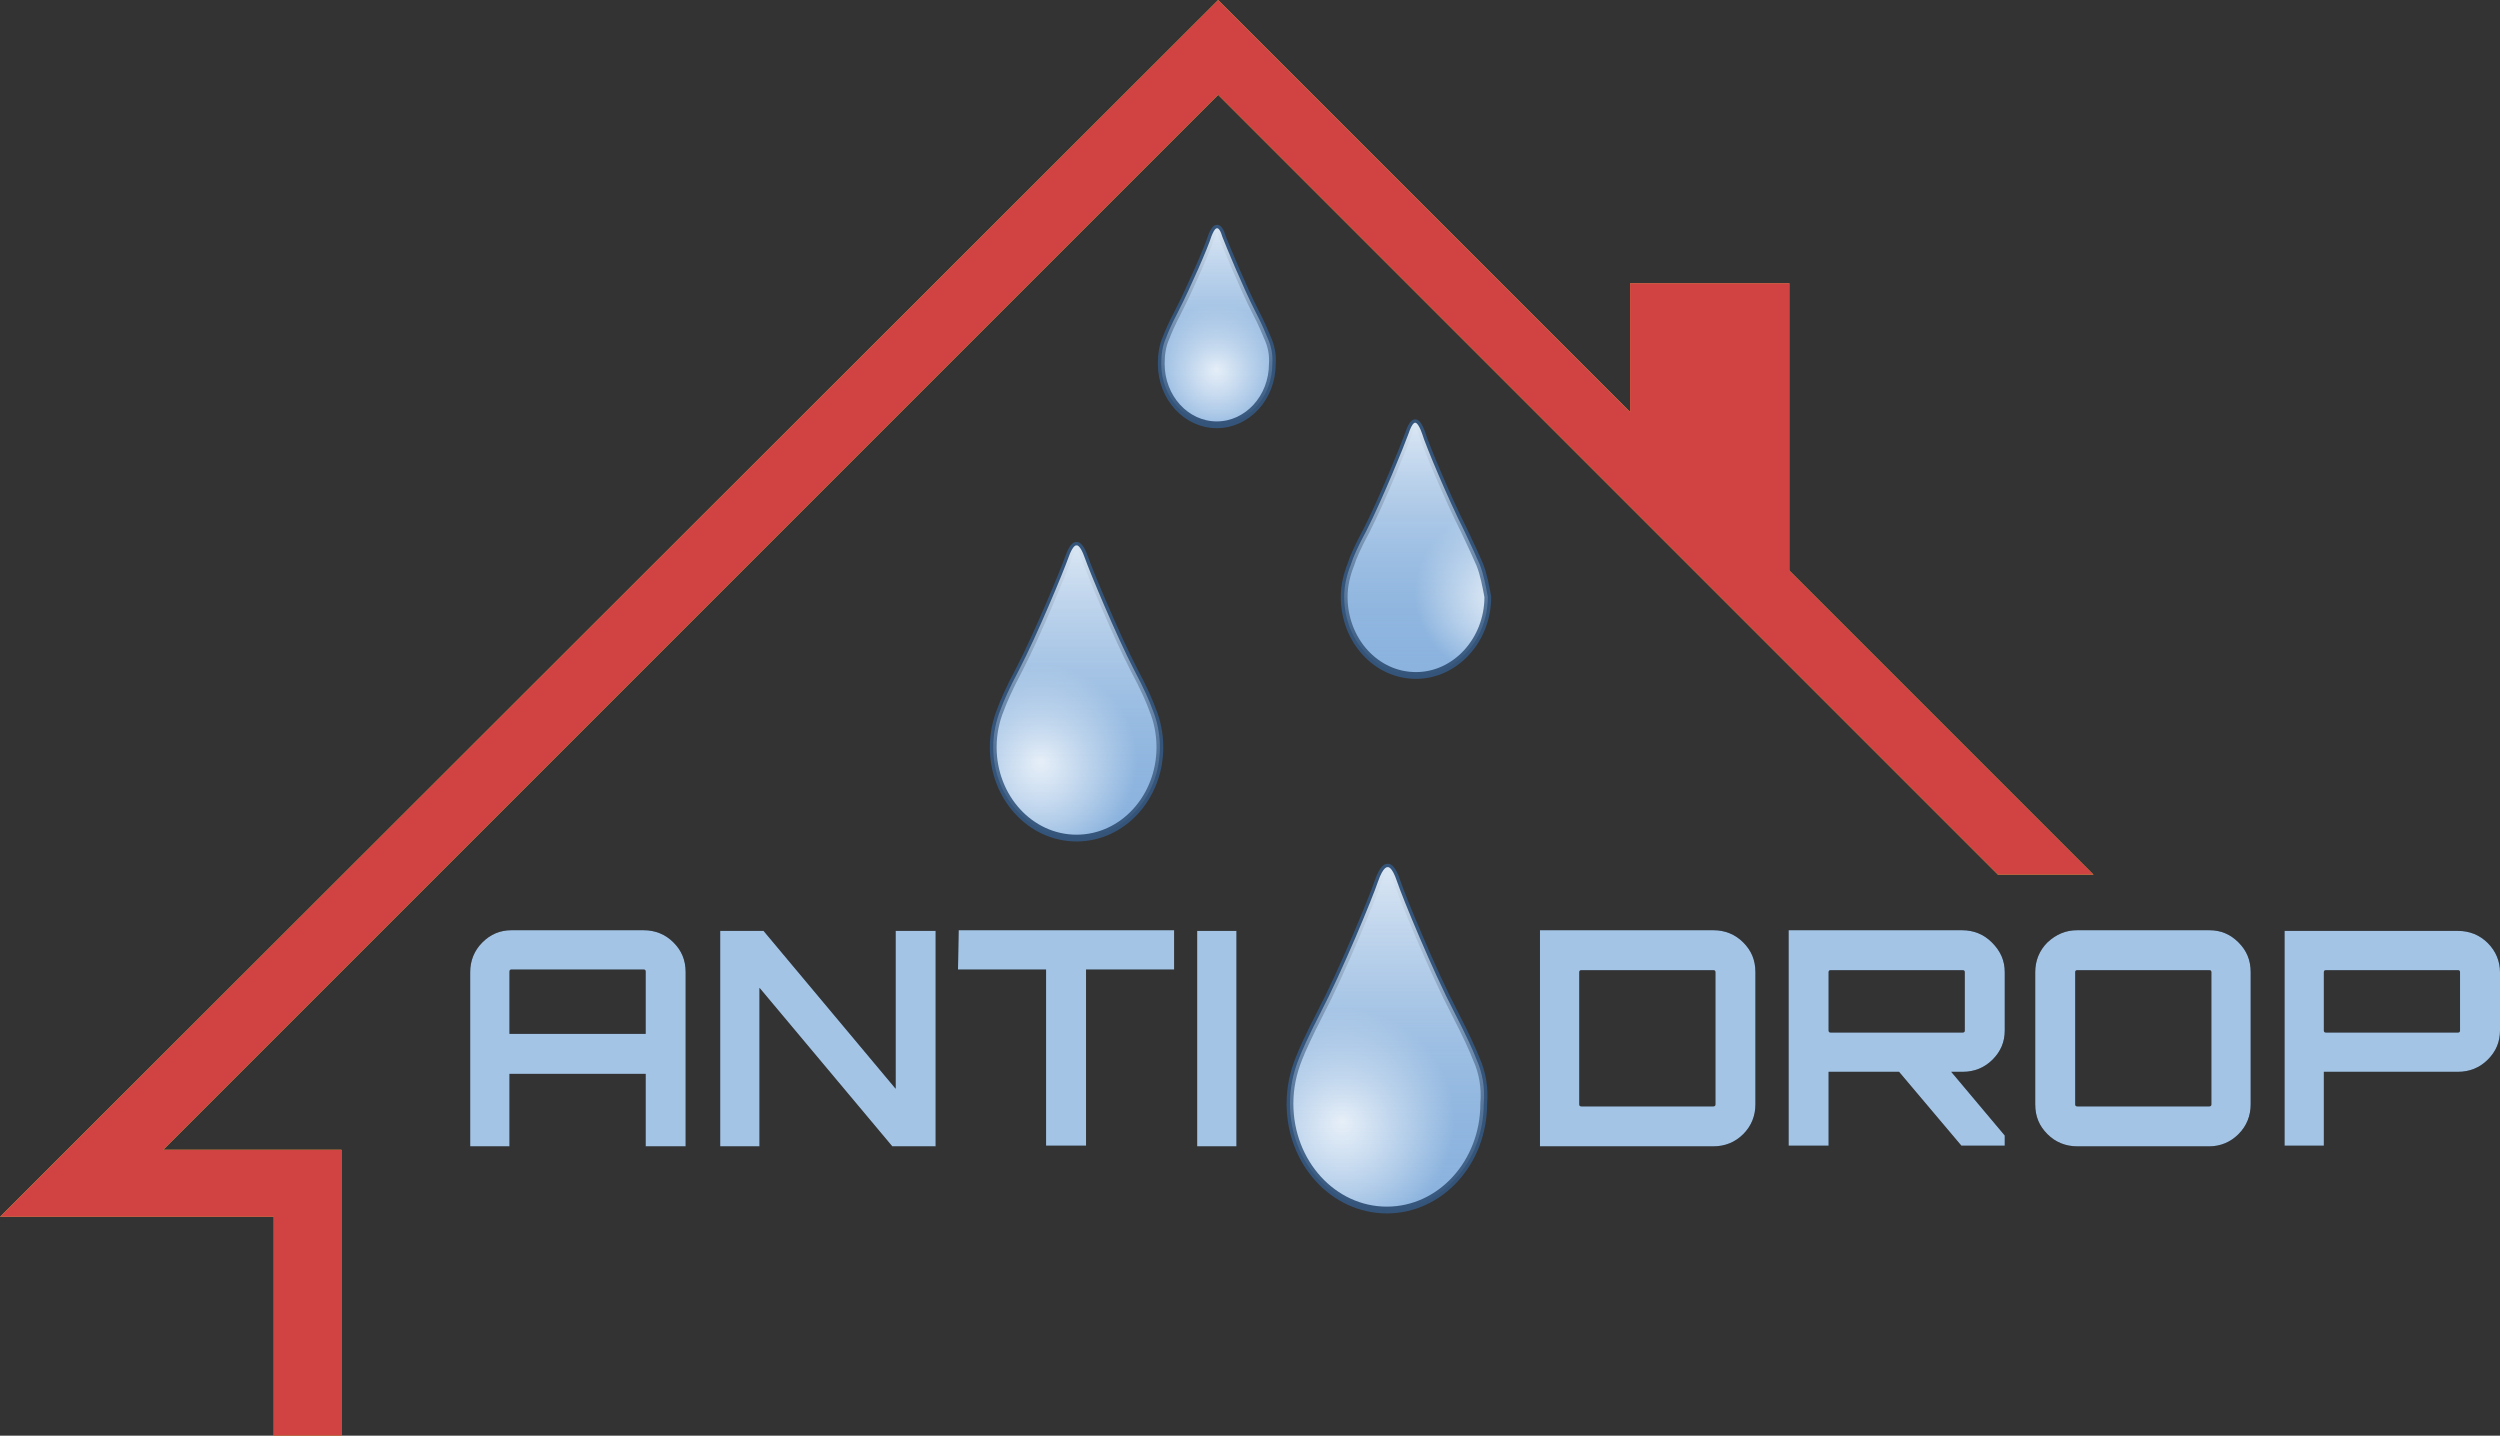 <?xml version="1.0" encoding="utf-8"?>
<!-- Generator: Adobe Illustrator 19.0.0, SVG Export Plug-In . SVG Version: 6.00 Build 0)  -->
<svg version="1.1" id="Layer_1" xmlns="http://www.w3.org/2000/svg" xmlns:xlink="http://www.w3.org/1999/xlink" x="0px" y="0px"
	 viewBox="-677 1889.9 369 211.9" style="enable-background:new -677 1889.9 369 211.9;" xml:space="preserve">
<rect x="-677" y="1889.9" width="369" height="211.9" fill="#333333" stroke="none"/>
<style type="text/css">
	.st0{fill:#010101;}
	.st1{fill:#B2CF36;}
	.st2{fill:#A4C4E5;}
	.st3{fill:#D14343;}
	.st4{fill:url(#XMLID_2_);stroke:#355479;stroke-miterlimit:10;}
	.st5{fill:url(#XMLID_3_);}
	.st6{fill:url(#XMLID_4_);stroke:#355479;stroke-miterlimit:10;}
	.st7{fill:url(#XMLID_5_);}
	.st8{fill:url(#XMLID_6_);stroke:#355479;stroke-miterlimit:10;}
	.st9{fill:url(#XMLID_7_);}
	.st10{fill:url(#XMLID_8_);stroke:#355479;stroke-miterlimit:10;}
	.st11{fill:url(#XMLID_9_);}
</style>
<g id="XMLID_97_">
	<g id="XMLID_290_">
		<path id="XMLID_415_" class="st0" d="M-601.5,2027.2h19.5c1.7,0,3.2,0.6,4.4,1.8c1.2,1.2,1.8,2.6,1.8,4.4v25.7h-5.9v-10.7h-20.1
			v10.7h-5.8v-25.7c0-1.7,0.6-3.2,1.8-4.4C-604.6,2027.8-603.2,2027.2-601.5,2027.2z M-601.8,2042.5h20.1v-9.2
			c0-0.2-0.1-0.3-0.3-0.3h-19.5c-0.2,0-0.3,0.1-0.3,0.3L-601.8,2042.5L-601.8,2042.5z"/>
		<path id="XMLID_413_" class="st0" d="M-544.8,2050.6v-23.3h5.9v31.8h-6.4l-19.6-23.4v23.4h-5.8v-31.8h6.4L-544.8,2050.6z"/>
		<path id="XMLID_411_" class="st0" d="M-535.5,2027.2h31.8v5.8h-13v26h-5.9v-26h-13L-535.5,2027.2L-535.5,2027.2z"/>
		<path id="XMLID_409_" class="st0" d="M-500.3,2059.1v-31.8h5.8v31.8H-500.3z"/>
		<path id="XMLID_406_" class="st0" d="M-449.7,2027.2h25.6c1.7,0,3.2,0.6,4.4,1.8c1.2,1.2,1.8,2.6,1.8,4.4v19.5
			c0,1.7-0.6,3.2-1.8,4.4c-1.2,1.2-2.7,1.8-4.4,1.8h-25.6C-449.7,2059.1-449.7,2027.2-449.7,2027.2z M-423.8,2052.9v-19.5
			c0-0.2-0.1-0.3-0.3-0.3h-19.5c-0.2,0-0.3,0.1-0.3,0.3v19.5c0,0.2,0.1,0.3,0.3,0.3h19.5C-423.9,2053.2-423.8,2053.1-423.8,2052.9z"
			/>
		<path id="XMLID_398_" class="st0" d="M-381.1,2033.4v8.6c0,1.7-0.6,3.1-1.8,4.3c-1.2,1.2-2.7,1.8-4.4,1.8h-1.7l7.9,9.4v1.5h-6.4
			l-9.2-10.9H-407h-0.1v10.9h-5.9v-31.8h25.6c1.7,0,3.2,0.6,4.4,1.8C-381.7,2030.3-381.1,2031.7-381.1,2033.4z M-406.8,2042.3h19.5
			c0.2,0,0.3-0.1,0.3-0.3v-8.6c0-0.2-0.1-0.3-0.3-0.3h-19.5c-0.2,0-0.3,0.1-0.3,0.3v8.6C-407.1,2042.2-407,2042.3-406.8,2042.3z"/>
		<path id="XMLID_393_" class="st0" d="M-370.4,2027.2h19.5c1.7,0,3.1,0.6,4.3,1.8c1.2,1.2,1.8,2.6,1.8,4.4v19.5
			c0,1.7-0.6,3.2-1.8,4.4c-1.2,1.2-2.7,1.8-4.3,1.8h-19.5c-1.7,0-3.2-0.6-4.4-1.8c-1.2-1.2-1.8-2.6-1.8-4.4v-19.5
			c0-1.7,0.6-3.2,1.8-4.4C-373.5,2027.8-372.1,2027.2-370.4,2027.2z M-370.4,2053.2h19.5c0.2,0,0.3-0.1,0.3-0.3v-19.5
			c0-0.2-0.1-0.3-0.3-0.3h-19.5c-0.2,0-0.3,0.1-0.3,0.3v19.5C-370.7,2053.1-370.6,2053.2-370.4,2053.2z"/>
		<path id="XMLID_377_" class="st0" d="M-339.8,2027.3h25.6c1.7,0,3.2,0.6,4.4,1.8c1.2,1.2,1.8,2.7,1.8,4.3v8.6
			c0,1.7-0.6,3.1-1.8,4.3c-1.2,1.2-2.7,1.8-4.4,1.8h-19.7h-0.1v10.9h-5.8V2027.3L-339.8,2027.3z M-313.9,2042v-8.6
			c0-0.2-0.1-0.3-0.3-0.3h-19.5c-0.2,0-0.3,0.1-0.3,0.3v8.6c0,0.2,0.1,0.3,0.3,0.3h19.5C-314,2042.3-313.9,2042.2-313.9,2042z"/>
	</g>
	<path id="XMLID_289_" class="st1" d="M-412.9,1974.1v-42.4h-23.5v19l-60.8-60.8L-677,2069.5h40.4v32.3h10v-42.2h-26.3l155.7-155.7
		l115.1,115.1c2.2,0,5,0,8,0c2.2,0,4.3,0,6.1,0L-412.9,1974.1z"/>
	<g id="drop.psd_1_">
	</g>
	<g id="drop.psd_2_">
	</g>
	<g id="drop.psd_3_">
	</g>
	<g id="drop.psd_4_">
	</g>
	<g id="XMLID_244_">
		<g>
			<path id="XMLID_168_" class="st2" d="M-601.5,2027.2h19.5c1.7,0,3.2,0.6,4.4,1.8c1.2,1.2,1.8,2.6,1.8,4.4v25.7h-5.9v-10.7h-20.1
				v10.7h-5.8v-25.7c0-1.7,0.6-3.2,1.8-4.4C-604.6,2027.8-603.2,2027.2-601.5,2027.2z M-601.8,2042.5h20.1v-9.2
				c0-0.2-0.1-0.3-0.3-0.3h-19.5c-0.2,0-0.3,0.1-0.3,0.3L-601.8,2042.5L-601.8,2042.5z"/>
			<path id="XMLID_166_" class="st2" d="M-544.8,2050.6v-23.3h5.9v31.8h-6.4l-19.6-23.4v23.4h-5.8v-31.8h6.4L-544.8,2050.6z"/>
			<path id="XMLID_164_" class="st2" d="M-535.5,2027.2h31.8v5.8h-13v26h-5.9v-26h-13L-535.5,2027.2L-535.5,2027.2z"/>
			<path id="XMLID_162_" class="st2" d="M-500.3,2059.1v-31.8h5.8v31.8H-500.3z"/>
			<path id="XMLID_159_" class="st2" d="M-449.7,2027.2h25.6c1.7,0,3.2,0.6,4.4,1.8c1.2,1.2,1.8,2.6,1.8,4.4v19.5
				c0,1.7-0.6,3.2-1.8,4.4c-1.2,1.2-2.7,1.8-4.4,1.8h-25.6C-449.7,2059.1-449.7,2027.2-449.7,2027.2z M-423.8,2052.9v-19.5
				c0-0.2-0.1-0.3-0.3-0.3h-19.5c-0.2,0-0.3,0.1-0.3,0.3v19.5c0,0.2,0.1,0.3,0.3,0.3h19.5C-423.9,2053.2-423.8,2053.1-423.8,2052.9z
				"/>
			<path id="XMLID_156_" class="st2" d="M-381.1,2033.4v8.6c0,1.7-0.6,3.1-1.8,4.3c-1.2,1.2-2.7,1.8-4.4,1.8h-1.7l7.9,9.4v1.5h-6.4
				l-9.2-10.9H-407h-0.1v10.9h-5.9v-31.8h25.6c1.7,0,3.2,0.6,4.4,1.8C-381.7,2030.3-381.1,2031.7-381.1,2033.4z M-406.8,2042.3h19.5
				c0.2,0,0.3-0.1,0.3-0.3v-8.6c0-0.2-0.1-0.3-0.3-0.3h-19.5c-0.2,0-0.3,0.1-0.3,0.3v8.6C-407.1,2042.2-407,2042.3-406.8,2042.3z"/>
			<path id="XMLID_153_" class="st2" d="M-370.4,2027.2h19.5c1.7,0,3.1,0.6,4.3,1.8c1.2,1.2,1.8,2.6,1.8,4.4v19.5
				c0,1.7-0.6,3.2-1.8,4.4c-1.2,1.2-2.7,1.8-4.3,1.8h-19.5c-1.7,0-3.2-0.6-4.4-1.8c-1.2-1.2-1.8-2.6-1.8-4.4v-19.5
				c0-1.7,0.6-3.2,1.8-4.4C-373.5,2027.8-372.1,2027.2-370.4,2027.2z M-370.4,2053.2h19.5c0.2,0,0.3-0.1,0.3-0.3v-19.5
				c0-0.2-0.1-0.3-0.3-0.3h-19.5c-0.2,0-0.3,0.1-0.3,0.3v19.5C-370.7,2053.1-370.6,2053.2-370.4,2053.2z"/>
			<path id="XMLID_150_" class="st2" d="M-339.8,2027.3h25.6c1.7,0,3.2,0.6,4.4,1.8c1.2,1.2,1.8,2.7,1.8,4.3v8.6
				c0,1.7-0.6,3.1-1.8,4.3c-1.2,1.2-2.7,1.8-4.4,1.8h-19.7h-0.1v10.9h-5.8V2027.3L-339.8,2027.3z M-313.9,2042v-8.6
				c0-0.2-0.1-0.3-0.3-0.3h-19.5c-0.2,0-0.3,0.1-0.3,0.3v8.6c0,0.2,0.1,0.3,0.3,0.3h19.5C-314,2042.3-313.9,2042.2-313.9,2042z"/>
		</g>
	</g>
	<path id="XMLID_243_" class="st3" d="M-412.9,1974.1v-42.4h-23.5v19l-60.8-60.8L-677,2069.5h40.4v32.3h10v-42.2h-26.3l155.7-155.7
		l115.1,115.1c2.2,0,5,0,8,0c2.2,0,4.3,0,6.1,0L-412.9,1974.1z"/>
	<g id="XMLID_240_">
		
			<radialGradient id="XMLID_2_" cx="22061.623" cy="-3767.129" r="96.043" gradientTransform="matrix(0.173 0 0 0.173 -4295.554 2707.052)" gradientUnits="userSpaceOnUse">
			<stop  offset="0" style="stop-color:#FFFFFF"/>
			<stop  offset="1" style="stop-color:#8BB3DE"/>
		</radialGradient>
		<path id="XMLID_242_" class="st4" d="M-459.1,2046.2c-0.5-1.3-1.5-3.5-3.2-6.8c-3.2-6.1-7.7-17-8.5-19.4s-1.4-2.1-1.4-2.1
			s-0.6-0.2-1.4,2.1c-0.8,2.4-5.3,13.3-8.5,19.4c-1.7,3.3-2.7,5.5-3.2,6.8c-0.8,2-1.3,4.2-1.3,6.6c0,8.7,6.4,15.7,14.3,15.7
			s14.3-7,14.3-15.7C-457.8,2050.4-458.2,2048.2-459.1,2046.2z"/>
		
			<linearGradient id="XMLID_3_" gradientUnits="userSpaceOnUse" x1="-472.275" y1="2068.8" x2="-472.275" y2="2018.188" gradientTransform="matrix(1 0 0 1 0 -0.31)">
			<stop  offset="0" style="stop-color:#8BB3DE;stop-opacity:0"/>
			<stop  offset="1" style="stop-color:#DBE7F4"/>
		</linearGradient>
		<path id="XMLID_241_" class="st5" d="M-459.1,2046.2c-0.5-1.3-1.5-3.5-3.2-6.8c-3.2-6.1-7.7-17-8.5-19.4s-1.4-2.1-1.4-2.1
			s-0.6-0.2-1.4,2.1c-0.8,2.4-5.3,13.3-8.5,19.4c-1.7,3.3-2.7,5.5-3.2,6.8c-0.8,2-1.3,4.2-1.3,6.6c0,8.7,6.4,15.7,14.3,15.7
			s14.3-7,14.3-15.7C-457.8,2050.4-458.2,2048.2-459.1,2046.2z"/>
	</g>
	<g id="XMLID_235_">
		
			<radialGradient id="XMLID_4_" cx="26092.047" cy="-4112.798" r="96.138" gradientTransform="matrix(0.148 0 0 0.148 -4385.024 2610.958)" gradientUnits="userSpaceOnUse">
			<stop  offset="0" style="stop-color:#FFFFFF"/>
			<stop  offset="1" style="stop-color:#8BB3DE"/>
		</radialGradient>
		<path id="XMLID_239_" class="st6" d="M-506.9,1994.6c-0.4-1.1-1.2-3-2.7-5.8c-2.7-5.2-6.6-14.6-7.3-16.6c-0.7-2-1.2-1.8-1.2-1.8
			s-0.5-0.2-1.2,1.8c-0.7,2-4.6,11.4-7.3,16.6c-1.5,2.8-2.3,4.7-2.7,5.8c-0.7,1.7-1.1,3.6-1.1,5.6c0,7.4,5.5,13.4,12.3,13.4
			s12.3-6,12.3-13.4C-505.8,1998.2-506.2,1996.3-506.9,1994.6z"/>
		
			<linearGradient id="XMLID_5_" gradientUnits="userSpaceOnUse" x1="-518.1" y1="2013.9" x2="-518.1" y2="1970.612" gradientTransform="matrix(1 0 0 1 0 -0.31)">
			<stop  offset="0" style="stop-color:#8BB3DE;stop-opacity:0"/>
			<stop  offset="1" style="stop-color:#DBE7F4"/>
		</linearGradient>
		<path id="XMLID_237_" class="st7" d="M-506.9,1994.6c-0.4-1.1-1.2-3-2.7-5.8c-2.7-5.2-6.6-14.6-7.3-16.6c-0.7-2-1.2-1.8-1.2-1.8
			s-0.5-0.2-1.2,1.8c-0.7,2-4.6,11.4-7.3,16.6c-1.5,2.8-2.3,4.7-2.7,5.8c-0.7,1.7-1.1,3.6-1.1,5.6c0,7.4,5.5,13.4,12.3,13.4
			s12.3-6,12.3-13.4C-505.8,1998.2-506.2,1996.3-506.9,1994.6z"/>
	</g>
	<g id="XMLID_232_">
		
			<radialGradient id="XMLID_6_" cx="31219.861" cy="-4310.297" r="96.107" gradientTransform="matrix(0.128 0 0 0.128 -4452.016 2529.139)" gradientUnits="userSpaceOnUse">
			<stop  offset="0" style="stop-color:#FFFFFF"/>
			<stop  offset="1" style="stop-color:#8BB3DE"/>
		</radialGradient>
		<path id="XMLID_234_" class="st8" d="M-458.6,1973.2c-0.4-0.9-1.1-2.5-2.3-5c-2.3-4.5-5.7-12.6-6.2-14.3c-0.6-1.7-1-1.6-1-1.6
			s-0.4-0.2-1,1.6c-0.6,1.7-3.9,9.8-6.2,14.3c-1.3,2.4-2,4-2.3,5c-0.6,1.5-1,3.1-1,4.8c0,6.4,4.7,11.6,10.6,11.6
			c5.8,0,10.6-5.2,10.6-11.6C-457.7,1976.4-458,1974.7-458.6,1973.2z"/>
		
			<linearGradient id="XMLID_7_" gradientUnits="userSpaceOnUse" x1="-468" y1="1989.9" x2="-468" y2="1952.641" gradientTransform="matrix(1 0 0 1 0 -0.31)">
			<stop  offset="0" style="stop-color:#8BB3DE;stop-opacity:0"/>
			<stop  offset="1" style="stop-color:#DBE7F4"/>
		</linearGradient>
		<path id="XMLID_233_" class="st9" d="M-458.6,1973.2c-0.4-0.9-1.1-2.5-2.3-5c-2.3-4.5-5.7-12.6-6.2-14.3c-0.6-1.7-1-1.6-1-1.6
			s-0.4-0.2-1,1.6c-0.6,1.7-3.9,9.8-6.2,14.3c-1.3,2.4-2,4-2.3,5c-0.6,1.5-1,3.1-1,4.8c0,6.4,4.7,11.6,10.6,11.6
			c5.8,0,10.6-5.2,10.6-11.6C-457.7,1976.4-458,1974.7-458.6,1973.2z"/>
	</g>
	<g id="XMLID_229_">
		
			<radialGradient id="XMLID_8_" cx="40875.332" cy="-4632.859" r="96.076" gradientTransform="matrix(9.920000e-002 0 0 9.920000e-002 -4552.267 2403.945)" gradientUnits="userSpaceOnUse">
			<stop  offset="0" style="stop-color:#FFFFFF"/>
			<stop  offset="1" style="stop-color:#8BB3DE"/>
		</radialGradient>
		<path id="XMLID_231_" class="st10" d="M-489.9,1939.8c-0.3-0.7-0.8-2-1.8-3.9c-1.8-3.5-4.4-9.8-4.9-11.1c-0.4-1.4-0.8-1.2-0.8-1.2
			s-0.3-0.1-0.8,1.2c-0.4,1.4-3.1,7.6-4.9,11.1c-1,1.9-1.5,3.1-1.8,3.9c-0.5,1.1-0.7,2.4-0.7,3.8c0,5,3.7,9,8.2,9s8.2-4,8.2-9
			C-489.1,1942.2-489.4,1940.9-489.9,1939.8z"/>
		
			<linearGradient id="XMLID_9_" gradientUnits="userSpaceOnUse" x1="-497.39" y1="1952.807" x2="-497.39" y2="1923.852" gradientTransform="matrix(1 0 0 1 0 -0.31)">
			<stop  offset="0" style="stop-color:#8BB3DE;stop-opacity:0"/>
			<stop  offset="1" style="stop-color:#DBE7F4"/>
		</linearGradient>
		<path id="XMLID_230_" class="st11" d="M-489.9,1939.8c-0.3-0.7-0.8-2-1.8-3.9c-1.8-3.5-4.4-9.8-4.9-11.1c-0.4-1.4-0.8-1.2-0.8-1.2
			s-0.3-0.1-0.8,1.2c-0.4,1.4-3.1,7.6-4.9,11.1c-1,1.9-1.5,3.1-1.8,3.9c-0.5,1.1-0.7,2.4-0.7,3.8c0,5,3.7,9,8.2,9s8.2-4,8.2-9
			C-489.1,1942.2-489.4,1940.9-489.9,1939.8z"/>
	</g>
</g>
</svg>
